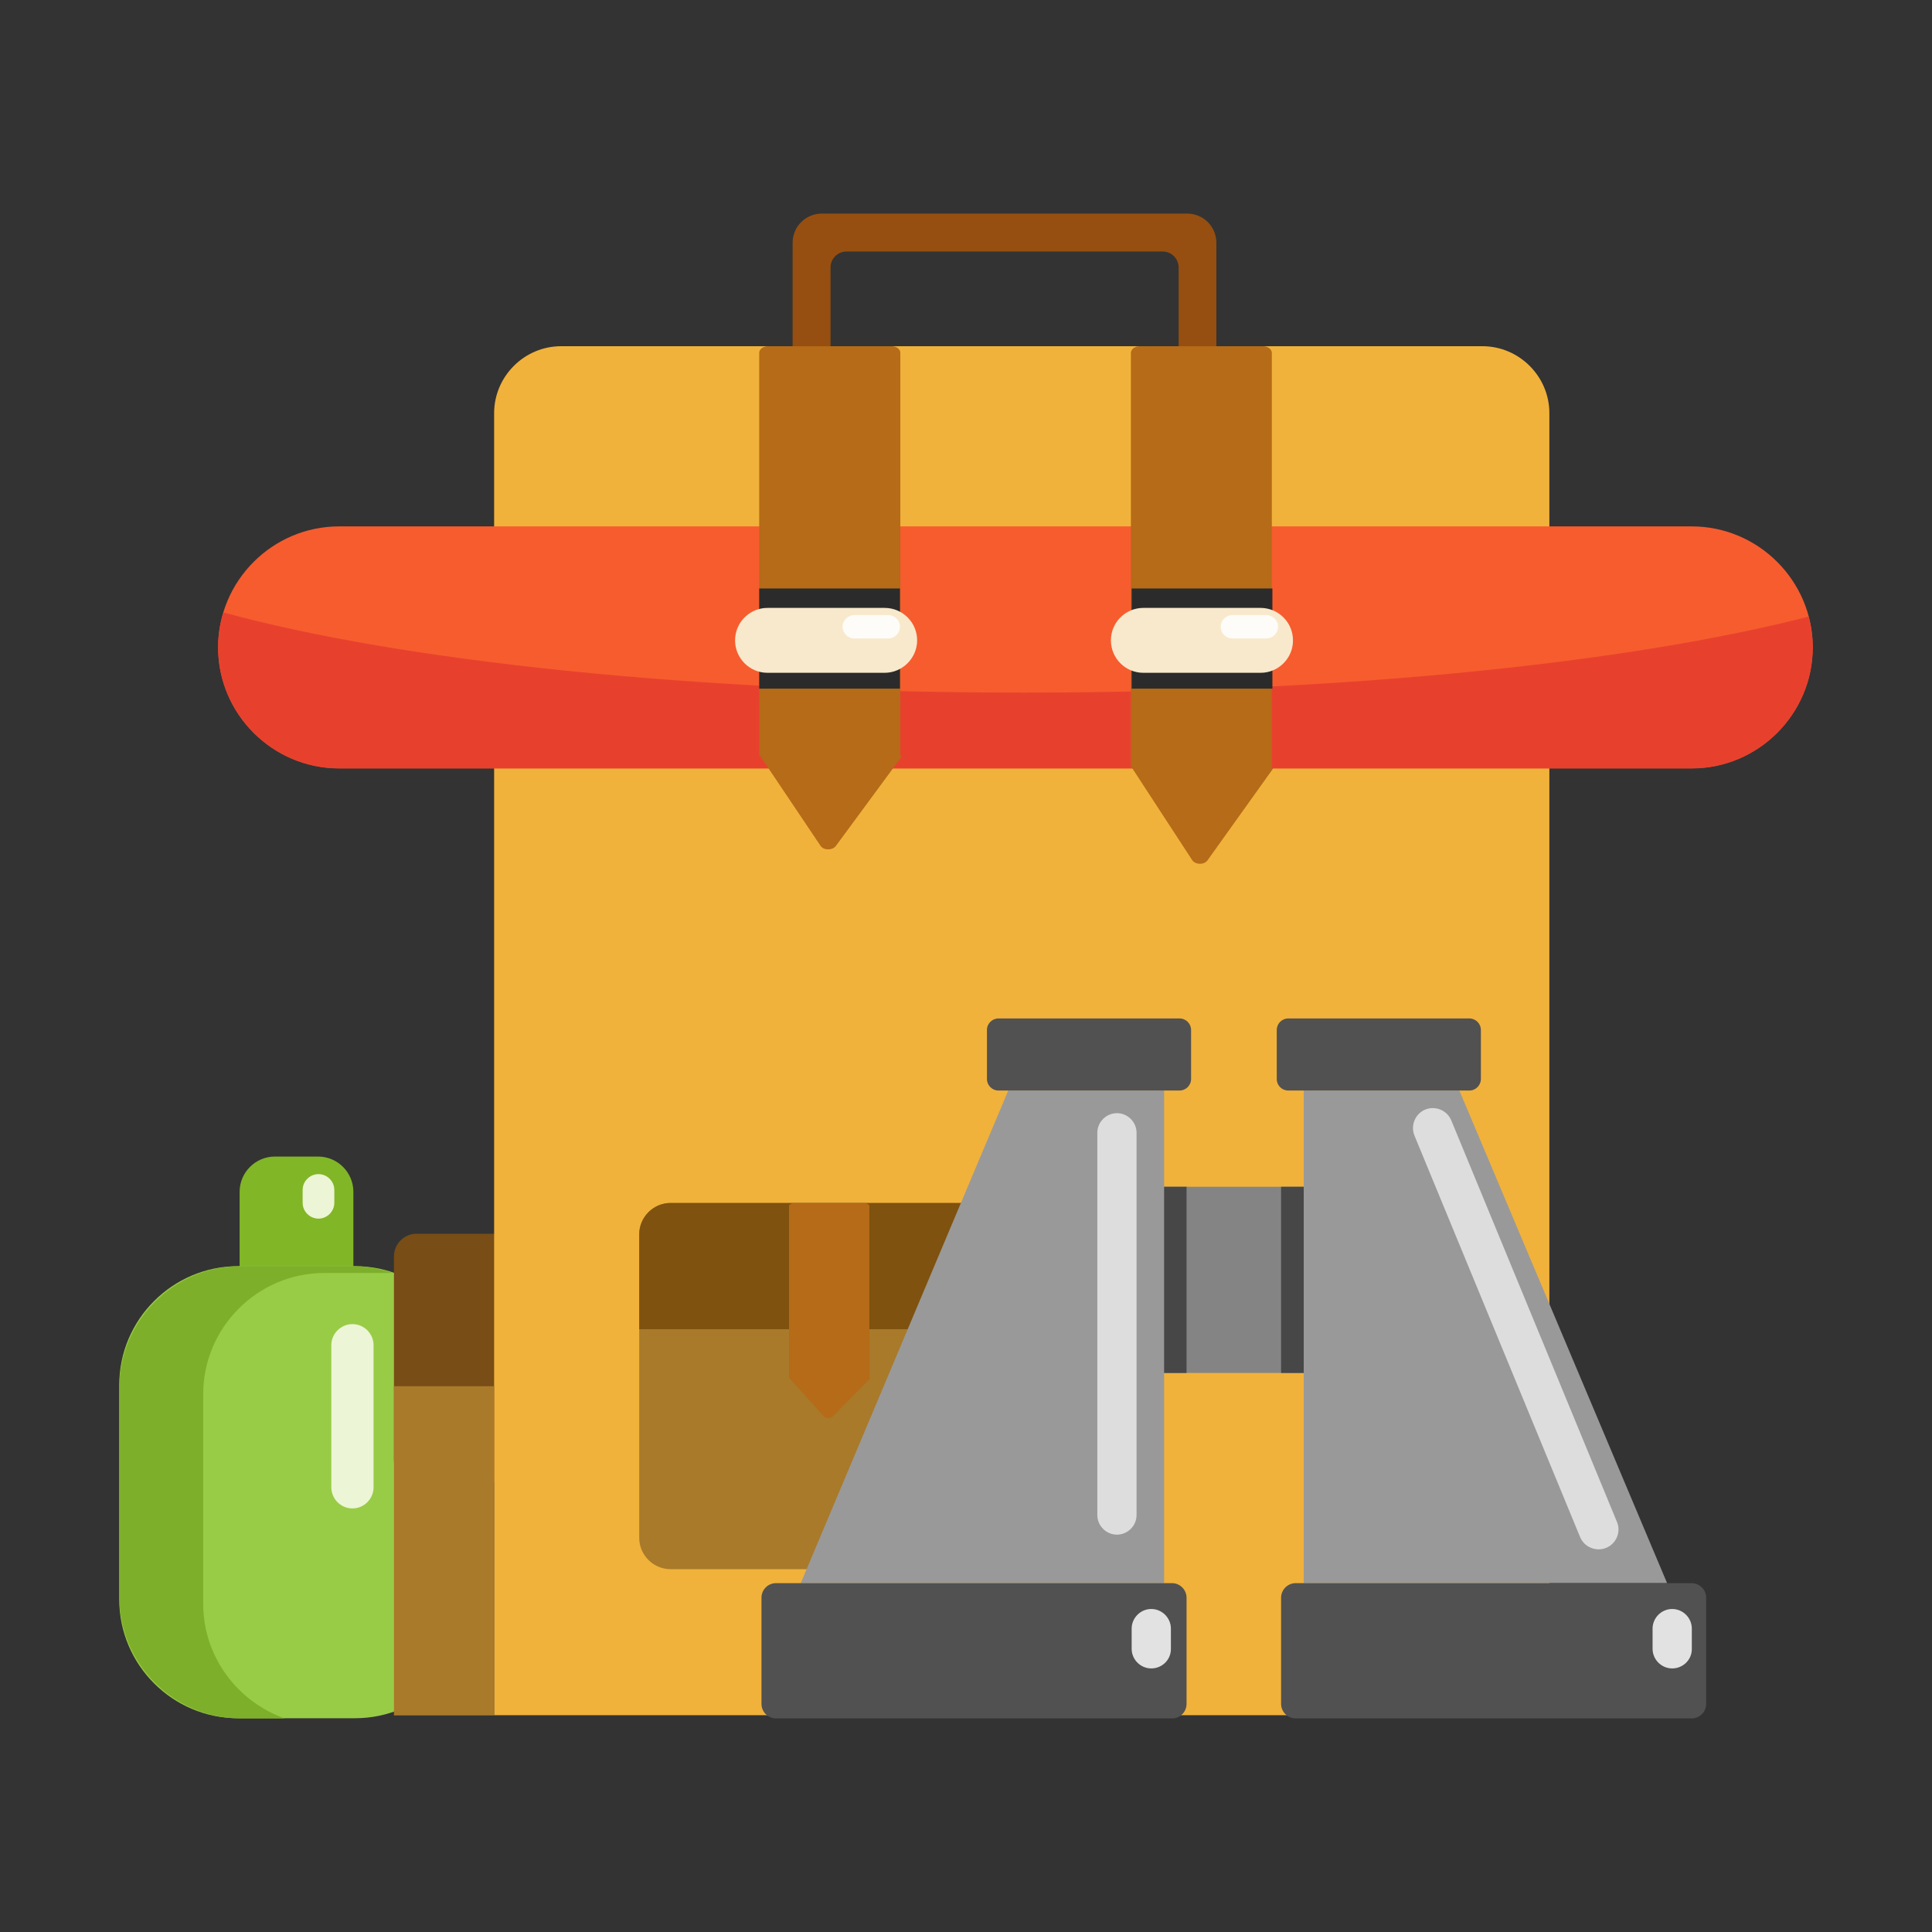 <!DOCTYPE svg PUBLIC "-//W3C//DTD SVG 1.1//EN" "http://www.w3.org/Graphics/SVG/1.1/DTD/svg11.dtd">
<!-- Uploaded to: SVG Repo, www.svgrepo.com, Transformed by: SVG Repo Mixer Tools -->
<svg width="256px" height="256px" viewBox="0 0 1024 1024" class="icon" version="1.1" xmlns="http://www.w3.org/2000/svg" fill="#000000">
<rect x="0" y="0" width="1024" height="1024" fill="#333333" stroke="none"/>
<g id="SVGRepo_bgCarrier" stroke-width="0"/>
<g id="SVGRepo_tracerCarrier" stroke-linecap="round" stroke-linejoin="round"/>
<g id="SVGRepo_iconCarrier">
<path d="M168.6 694.8h-22.9c-10.3 0-18.7-8.4-18.7-18.7v-44.4c0-10.3 8.4-18.7 18.7-18.7h22.9c10.3 0 18.7 8.4 18.7 18.7v44.4c0 10.2-8.4 18.7-18.7 18.7z" fill="#81B626"/>
<path d="M188.2 910.7h-62.1c-34.6 0-62.9-28.3-62.9-62.9V734c0-34.6 28.3-62.9 62.9-62.9h62.1c34.6 0 62.9 28.3 62.9 62.9v113.8c0 34.6-28.3 62.9-62.9 62.9z" fill="#98CC46"/>
<path d="M107.7 850.1V738.9c0-35.3 28.9-64.2 64.2-64.2H208c-6.6-2.3-13.7-3.6-21-3.6h-59.5c-35.3 0-64.2 28.9-64.2 64.2v111.3c0 35.3 28.9 64.2 64.2 64.2h23.4c-25.1-8.9-43.2-32.8-43.2-60.7z" fill="#7EAF2A"/>
<path d="M308.7 785.8h-87.9c-6.6 0-12-5.4-12-12V665.9c0-6.6 5.4-12 12-12h87.9c6.6 0 12 5.4 12 12v107.9c0 6.6-5.4 12-12 12z" fill="#784D16"/>
<path d="M629.2 253.8H435.6c-8.6 0-15.5-6.9-15.5-15.5V128.7c0-8.6 6.9-15.5 15.5-15.5h193.6c8.6 0 15.5 6.9 15.5 15.5v109.5c0 8.6-6.9 15.6-15.5 15.6z m-189-112v83.4c0 4.7 3.8 8.5 8.5 8.5h167.5c4.7 0 8.5-3.8 8.5-8.5v-83.4c0-4.7-3.8-8.5-8.5-8.5H448.7c-4.7 0-8.5 3.8-8.5 8.5z" fill="#964F10"/>
<path d="M785.7 183.5H297.4c-19.5 0-35.5 16-35.5 35.5v690.1h559.3V219c0-19.5-16-35.5-35.5-35.5z" fill="#F1B23B"/>
<path d="M896.7 407.2h-717c-35.2 0-64.1-28.8-64.1-64.1 0-35.2 28.8-64.1 64.1-64.1h717c35.2 0 64.1 28.8 64.1 64.1-0.1 35.3-28.9 64.1-64.1 64.1z" fill="#F75C2E"/>
<path d="M542.5 367.1c-175.2 0-330.1-16.8-424.1-42.5-1.8 5.9-2.8 12.1-2.8 18.6 0 35.2 28.8 64.1 64.1 64.1h717c35.2 0 64.1-28.8 64.1-64.1 0-5.7-0.8-11.2-2.2-16.4-94.7 24.4-245.8 40.3-416.1 40.3z" fill="#E7412E"/>
<path d="M477.9 401l-0.7-0.5V187c0-1.9-2.1-3.5-4.6-3.5H407c-2.5 0-4.6 1.6-4.6 3.5v213.5h0.4l32.1 47.8c1.7 2.5 6.3 2.5 8.1 0.1l34.9-47.4z" fill="#B56B17"/>
<path d="M402.4 311.9H477V365h-74.6z" fill="#2B2B2B"/>
<path d="M468.9 356.6h-62.1c-9.5 0-17.2-7.7-17.2-17.2s7.7-17.2 17.2-17.2h62.1c9.5 0 17.2 7.7 17.2 17.2 0 9.4-7.8 17.2-17.2 17.2z" fill="#F8E9CC"/>
<path d="M470.8 338.4h-18c-3.4 0-6.2-2.8-6.2-6.2 0-3.4 2.8-6.2 6.2-6.2h18c3.4 0 6.2 2.8 6.2 6.2 0 3.4-2.8 6.2-6.2 6.2z" fill="#FDFCF8"/>
<path d="M674.8 407.3l-0.7-0.5V187.1c0-2-2.1-3.6-4.6-3.6H604c-2.5 0-4.6 1.6-4.6 3.6v219.6h0.4l32.1 49.2c1.7 2.5 6.3 2.6 8.1 0.1l34.8-48.7z" fill="#B56B17"/>
<path d="M599.8 311.9h74.6V365h-74.6z" fill="#2B2B2B"/>
<path d="M668.2 356.6H606c-9.5 0-17.2-7.7-17.2-17.2s7.7-17.2 17.2-17.2h62.1c9.5 0 17.2 7.7 17.2 17.2 0.1 9.4-7.7 17.2-17.1 17.2z" fill="#F8E9CC"/>
<path d="M671.2 338.4h-18c-3.4 0-6.2-2.8-6.2-6.2 0-3.4 2.8-6.2 6.2-6.2h18c3.4 0 6.2 2.8 6.2 6.2 0 3.4-2.8 6.2-6.2 6.2z" fill="#FDFCF8"/>
<path d="M524.9 831.7H355.4c-9.1 0-16.6-7.5-16.6-16.6V654.2c0-9.1 7.5-16.6 16.6-16.6h169.5c9.1 0 16.6 7.5 16.6 16.6v160.9c0 9.2-7.5 16.6-16.6 16.6z" fill="#A87A2A"/>
<path d="M524.9 637.6H355.4c-9.1 0-16.6 7.5-16.6 16.6v50.3h202.7v-50.3c0-9.1-7.5-16.6-16.6-16.6z" fill="#7F520F"/>
<path d="M461.2 730.6l-0.4-0.2v-91.2c0-0.8-1.2-1.5-2.6-1.5h-37.4c-1.4 0-2.6 0.7-2.6 1.5v91.2h0.2l18.3 20.4c1 1.1 3.6 1.1 4.6 0l19.9-20.2z" fill="#B56B17"/>
<path d="M727.6 727.7H598.8c-6.6 0-12-5.4-12-12V641c0-6.6 5.4-12 12-12h128.8c6.6 0 12 5.4 12 12v74.7c0 6.6-5.4 12-12 12z" fill="#848484"/>
<path d="M610.2 629h18.7v98.7h-18.7zM679 629h18.7v98.7H679z" fill="#474747"/>
<path d="M617 578v261.1H424.4l110-261.1z" fill="#999999"/>
<path d="M621.3 910.8h-210c-4.2 0-7.7-3.4-7.7-7.7v-56.3c0-4.2 3.4-7.7 7.7-7.7h209.9c4.2 0 7.7 3.5 7.7 7.7v56.3c0 4.2-3.4 7.7-7.6 7.7zM625.2 578h-96c-3.4 0-6.1-2.8-6.1-6.1v-26c0-3.4 2.8-6.1 6.1-6.1h96c3.4 0 6.1 2.8 6.1 6.1v26c0 3.4-2.8 6.1-6.1 6.1z" fill="#515151"/>
<path d="M691 578v261.1h192.6L773.5 578z" fill="#999999"/>
<path d="M686.7 910.8h209.9c4.2 0 7.7-3.4 7.7-7.7v-56.3c0-4.2-3.5-7.7-7.7-7.7H686.7c-4.2 0-7.7 3.5-7.7 7.7v56.3c0 4.2 3.5 7.7 7.7 7.7zM682.8 578h96c3.4 0 6.1-2.8 6.1-6.1v-26c0-3.4-2.8-6.1-6.1-6.1h-96c-3.4 0-6.1 2.8-6.1 6.1v26c0 3.4 2.7 6.1 6.1 6.1z" fill="#515151"/>
<path d="M851.3 820.4c-5.4 2.2-11.6-0.4-13.8-5.7l-87.8-212.8c-2.2-5.4 0.4-11.6 5.7-13.8 5.4-2.2 11.6 0.4 13.8 5.7L857 806.6c2.3 5.3-0.3 11.6-5.7 13.8zM592 813.4c5.7 0 10.4-4.7 10.4-10.4V600.4c0-5.7-4.7-10.4-10.4-10.4s-10.4 4.7-10.4 10.4V803c0 5.7 4.7 10.4 10.4 10.4z" fill="#DDDDDD"/>
<path d="M886.3 884.3c-5.7 0-10.4-4.7-10.4-10.4v-10.7c0-5.7 4.7-10.4 10.4-10.4s10.4 4.7 10.4 10.4v10.7c0.1 5.7-4.6 10.4-10.4 10.4zM610.2 884.3c-5.7 0-10.4-4.7-10.4-10.4v-10.7c0-5.7 4.7-10.4 10.4-10.4s10.4 4.7 10.4 10.4v10.7c0.1 5.7-4.6 10.4-10.4 10.4z" fill="#E2E2E2"/>
<path d="M208.8 734.7h53.1v174.5h-53.1z" fill="#A87A2A"/>
<path d="M186.8 799.5c-6.2 0-11.2-5.1-11.2-11.2V713c0-6.2 5.1-11.2 11.2-11.2 6.2 0 11.2 5.1 11.2 11.2v75.3c0 6.1-5 11.2-11.2 11.2zM168.8 645.9c-4.6 0-8.4-3.8-8.4-8.4v-6.8c0-4.6 3.8-8.4 8.4-8.4 4.6 0 8.4 3.8 8.4 8.4v6.8c0 4.6-3.8 8.4-8.4 8.4z" fill="#ECF5D5"/>
</g>
</svg>